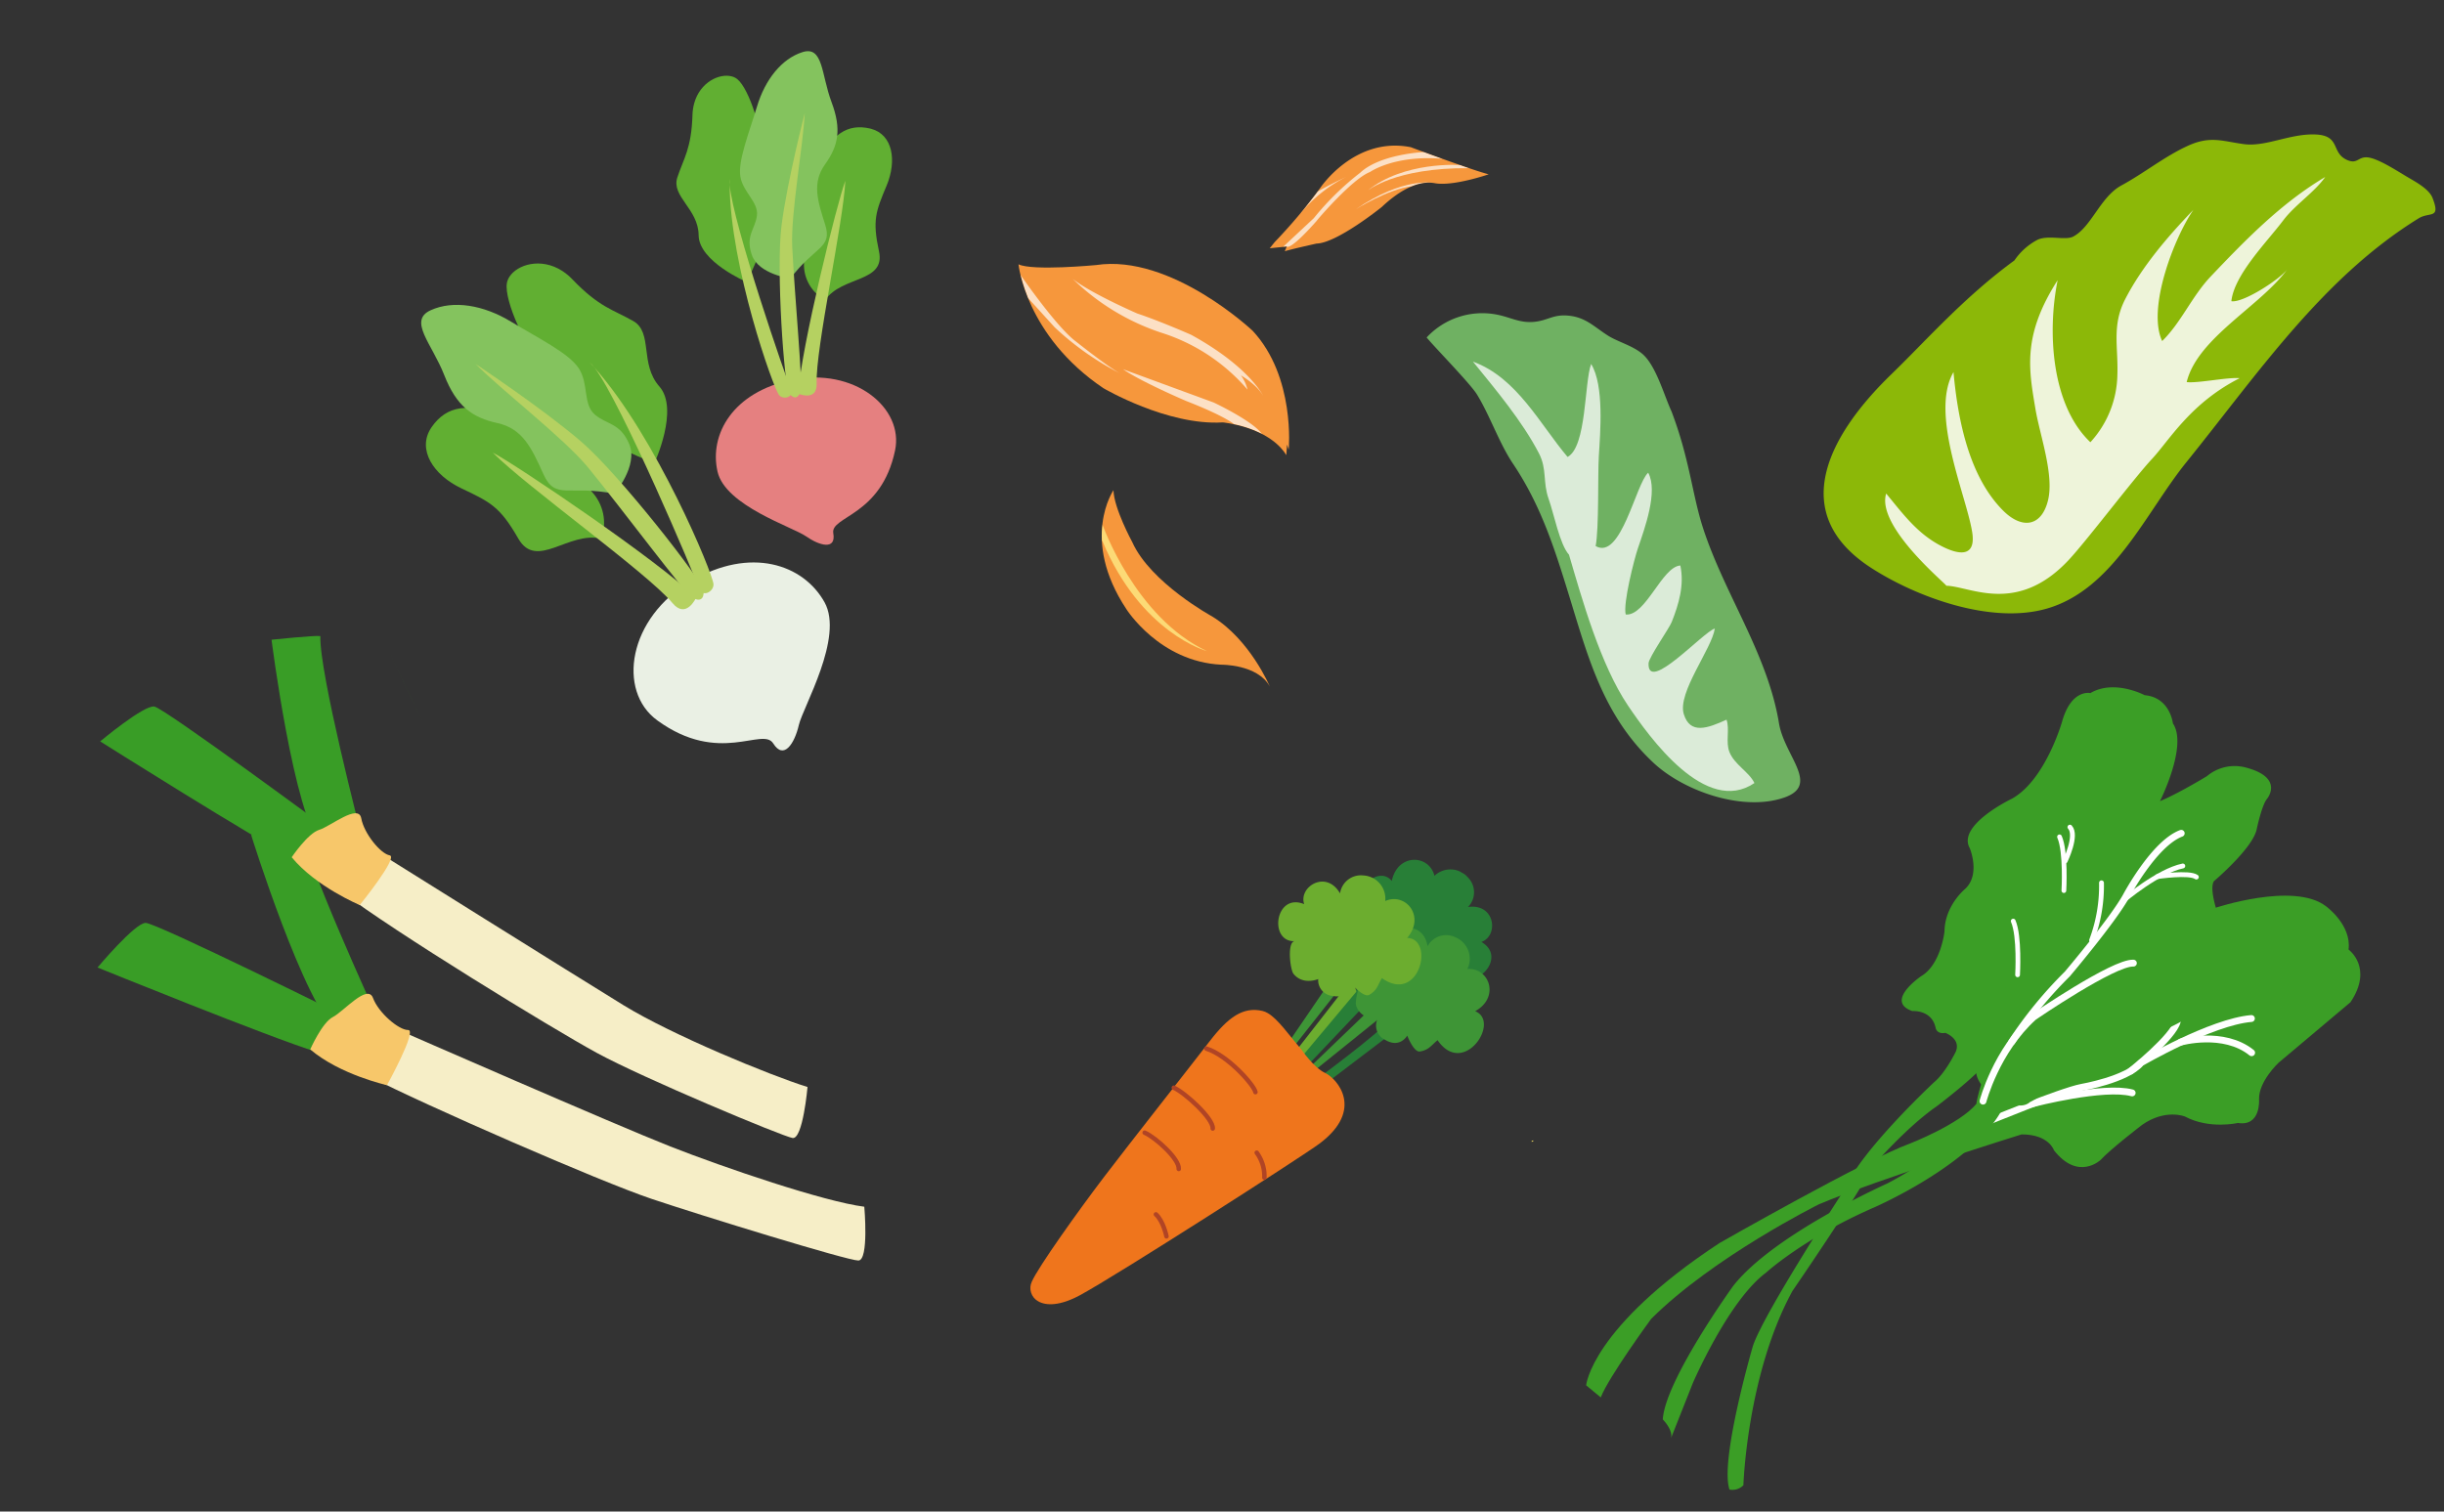 <svg xmlns="http://www.w3.org/2000/svg" xmlns:xlink="http://www.w3.org/1999/xlink" width="543.022" height="335.92" viewBox="0 0 543.022 335.92">
  <rect x="0" y="0" width="543.022" height="335.92" fill="#333333" stroke="none"/>
  <defs>
    <clipPath id="clip-path">
      <path id="Path_1494" data-name="Path 1494" d="M9.829,31.989s10.955,12.378,22.9,15.447c0,0,9.421,4.054,11.174,11.284l.877-2.19v1.2s6.463-14.9.548-27.608c0,0-11.937-21.909-28.594-24.649,0,0-13.8-3.067-16.323-5.477,0,0-3.4,15.556,9.421,31.989" fill="none"/>
    </clipPath>
    <clipPath id="clip-path-2">
      <rect id="Rectangle_105" data-name="Rectangle 105" width="24.892" height="23.2" fill="none"/>
    </clipPath>
    <clipPath id="clip-path-3">
      <rect id="Rectangle_106" data-name="Rectangle 106" width="14.716" height="28.018" fill="none"/>
    </clipPath>
    <clipPath id="clip-path-4">
      <rect id="Rectangle_107" data-name="Rectangle 107" width="32.208" height="37.796" fill="none"/>
    </clipPath>
    <clipPath id="clip-path-5">
      <path id="Path_1500" data-name="Path 1500" d="M194.284,128.386s7.339,11.722,21.143,12.379c0,0,8-.109,10.735,4.82,0,0-4.382-10.408-12.818-15.557,0,0-13.693-7.449-17.746-16.541,0,0-4.054-7.45-4.163-11.5,0,0-7.45,10.844,2.848,26.4" transform="translate(-188.831 -101.985)" fill="none"/>
    </clipPath>
    <clipPath id="clip-path-6">
      <rect id="Rectangle_112" data-name="Rectangle 112" width="26.759" height="29.36" fill="none"/>
    </clipPath>
    <clipPath id="clip-path-7">
      <path id="Path_1505" data-name="Path 1505" d="M261.006,76.194a117.713,117.713,0,0,1-10.132,12.05l-1.1,1.369,3.779-.384-.438,1.041c1.862-.548,7.066-1.7,7.066-1.7,4.546-.109,14.461-8.107,14.461-8.107,3.176-3.013,7.668-6.081,11.777-5.313s12-1.972,12-1.972c-3.726-.93-17.309-6.025-17.309-6.025a18.013,18.013,0,0,0-3.486-.346c-10.405,0-16.617,9.385-16.617,9.385" transform="translate(-249.778 -66.809)" fill="none"/>
    </clipPath>
    <clipPath id="clip-path-8">
      <rect id="Rectangle_116" data-name="Rectangle 116" width="26.99" height="7.682" fill="none"/>
    </clipPath>
    <clipPath id="clip-path-9">
      <rect id="Rectangle_117" data-name="Rectangle 117" width="18.405" height="6.023" fill="none"/>
    </clipPath>
    <clipPath id="clip-path-10">
      <rect id="Rectangle_118" data-name="Rectangle 118" width="42.19" height="25.224" fill="none"/>
    </clipPath>
    <clipPath id="clip-path-11">
      <rect id="Rectangle_119" data-name="Rectangle 119" width="10.312" height="7.929" fill="none"/>
    </clipPath>
    <clipPath id="clip-path-12">
      <path id="Path_2582" data-name="Path 2582" d="M3.218,12.978c.945,7.028,1.261,9.371-2.468,16.64S8.262,38.02,10.762,45.1a10.193,10.193,0,0,0,7.624-7.536c1.761-6.554,1.639-2.67,1.8-7.719s3.364-8.059,1.7-17.054S16.84.187,11.014,0c-.086,0-.169,0-.254,0C5.1,0,2.287,6.053,3.218,12.978" fill="#61af32"/>
    </clipPath>
    <clipPath id="clip-path-13">
      <path id="Path_2583" data-name="Path 2583" d="M16.951.3C13.283,1.9,6.83,12.211,6.422,16.465s-.853,8.9-4.079,14.054S-.318,41.975,1.3,49.547c0,0,13.062-1.87,14.853-8.335s9.326-7.695,9.034-12.8-1.579-7.959.4-16.358a12.594,12.594,0,0,0,.347-2.809V9.091C25.891,3.468,21.688,0,18.465,0a3.76,3.76,0,0,0-1.514.3" fill="#61af32"/>
    </clipPath>
    <clipPath id="clip-path-14">
      <rect id="Rectangle_360" data-name="Rectangle 360" width="72.271" height="120.338" fill="none"/>
    </clipPath>
    <clipPath id="clip-path-15">
      <path id="Path_2585" data-name="Path 2585" d="M.233,51.705C-1.154,56.225,4.1,55.424,4.1,55.424,6.41,43.833,7.119,5.851,6.526,0,4.254,10.426,2.833,43.234.233,51.705" fill="#b5d161"/>
    </clipPath>
    <clipPath id="clip-path-16">
      <path id="Path_2586" data-name="Path 2586" d="M.524,47.5c-1.667,1.989,1.059,3.387,2.4,2.409,1.917-1.4,20.491-28.453,25.964-48.4C25.524,10.907,2.087,45.633.524,47.5M28.89,1.508A6.621,6.621,0,0,0,29.281,0Q29.1.747,28.89,1.508" fill="#b5d161"/>
    </clipPath>
    <clipPath id="clip-path-18">
      <path id="Path_2588" data-name="Path 2588" d="M11.6,33.645C7.9,45.214-.134,66.809,0,68.66s1.09,2.415,2.682,1.251,11.427-29.577,12.947-40.8S17.324,0,17.324,0C15.5,8.5,14.188,25.562,11.6,33.645" fill="#b5d161"/>
    </clipPath>
    <clipPath id="clip-path-19">
      <path id="Path_2582-2" data-name="Path 2582" d="M2.811,28.053c.825-6.139,1.1-8.185-2.155-14.534S7.216,6.181,9.4,0a8.9,8.9,0,0,1,6.659,6.582c1.538,5.724,1.431,2.332,1.57,6.742s2.938,7.039,1.488,14.895-4.408,11-9.5,11.165c-.075,0-.148,0-.222,0-4.94,0-7.4-5.286-6.587-11.335" fill="#61af32"/>
    </clipPath>
    <clipPath id="clip-path-20">
      <path id="Path_2583-2" data-name="Path 2583" d="M14.805,43.014c-3.2-1.4-8.84-10.4-9.2-14.12s-.745-7.771-3.563-12.275S-.277,6.613,1.135,0c0,0,11.409,1.634,12.973,7.28S22.253,14,22,18.457s-1.379,6.952.346,14.288a11,11,0,0,1,.3,2.454v.137c-.034,4.911-3.7,7.941-6.52,7.94a3.284,3.284,0,0,1-1.323-.261" fill="#61af32"/>
    </clipPath>
    <clipPath id="clip-path-21">
      <rect id="Rectangle_360-2" data-name="Rectangle 360" width="63.124" height="105.106" fill="none"/>
    </clipPath>
    <clipPath id="clip-path-22">
      <path id="Path_2585-2" data-name="Path 2585" d="M.2,3.3C-1.008-.652,3.583.048,3.583.048,5.6,10.172,6.218,43.346,5.7,48.456,3.715,39.35,2.474,10.694.2,3.3" fill="#b5d161"/>
    </clipPath>
    <clipPath id="clip-path-23">
      <path id="Path_2586-2" data-name="Path 2586" d="M.458,2.383C-1,.646,1.382-.575,2.556.279,4.23,1.5,20.453,25.131,25.233,42.553,22.293,34.344,1.823,4.013.458,2.383M25.233,42.553a5.782,5.782,0,0,1,.342,1.318q-.159-.652-.342-1.318" fill="#b5d161"/>
    </clipPath>
    <clipPath id="clip-path-25">
      <path id="Path_2588-2" data-name="Path 2588" d="M10.132,32.205C6.9,22.1-.117,3.239,0,1.622S.954-.487,2.344.53s9.981,25.834,11.308,35.64,1.479,25.422,1.479,25.422c-1.591-7.42-2.739-22.326-5-29.386" fill="#b5d161"/>
    </clipPath>
    <clipPath id="clip-path-26">
      <rect id="Rectangle_365" data-name="Rectangle 365" width="183.1" height="126.813" fill="none"/>
    </clipPath>
    <clipPath id="clip-path-27">
      <path id="Path_2591" data-name="Path 2591" d="M33.71,42.808c-8.7,8.245-32.524,31.983-33.631,34.1s9.934,6.779,9.934,6.779c5.21-7.376,22.3-23.42,32.067-31.777S93.242,10.787,93.242,10.787L87.44,0C75.81,8.056,42.4,34.564,33.71,42.808" fill="#f6eec7"/>
    </clipPath>
    <clipPath id="clip-path-29">
      <path id="Path_2595" data-name="Path 2595" d="M37.294,33.045C27.465,39.517,1.577,60.728.143,62.581s8.436,8.266,8.436,8.266c6.309-6.233,24.357-21.164,35.239-27.561S98.875,11.428,98.875,11.428L95.124,0c-12.632,5.784-48,26.574-57.83,33.045" fill="#f6eec7"/>
    </clipPath>
    <clipPath id="clip-path-31">
      <rect id="Rectangle_370" data-name="Rectangle 370" width="59.219" height="129.568" fill="none"/>
    </clipPath>
    <clipPath id="clip-path-32">
      <path id="Path_2605" data-name="Path 2605" d="M14.372.168c-4.22,1.282-5.91,4.99-6.8,11.7S3.527,40.345,2.332,49.723-.322,74.289.063,77.886a3.359,3.359,0,0,0,3.418,3.083h.024c2.036-.008,4.715-1.555,7.327-5.8,5.065-8.242,27.419-51.52,29.247-55.791,4.978-11.63-3.912-14.482-6.748-14.235S26.19,3.28,26.19,3.28C22.123,1.88,18.3,0,15.617,0a4.279,4.279,0,0,0-1.245.168" fill="#ef751c"/>
    </clipPath>
    <clipPath id="clip-path-34">
      <rect id="Rectangle_373" data-name="Rectangle 373" width="58.34" height="119.161" fill="none"/>
    </clipPath>
    <clipPath id="clip-path-35">
      <rect id="Rectangle_374" data-name="Rectangle 374" width="74.96" height="89.791" fill="#fff"/>
    </clipPath>
  </defs>
  <g id="Group_909" data-name="Group 909" transform="translate(-442.795 -2298.256)">
    <g id="Group_905" data-name="Group 905" transform="matrix(0.951, -0.309, 0.309, 0.951, 668.703, 2357.128)">
      <path id="Path_1486" data-name="Path 1486" d="M.407,0s-3.4,15.557,9.421,31.989c0,0,10.955,12.379,22.9,15.447,0,0,9.421,4.054,11.175,11.284l.877-2.19v1.2s6.463-14.9.547-27.607c0,0-11.936-21.91-28.592-24.649,0,0-13.8-3.068-16.323-5.478" transform="translate(0 0)" fill="#f6973c"/>
      <g id="Group_213" data-name="Group 213" transform="translate(0 0.001)">
        <g id="Group_212" data-name="Group 212" clip-path="url(#clip-path)">
          <g id="Group_196" data-name="Group 196" transform="translate(15.307 29.359)" opacity="0.7">
            <g id="Group_195" data-name="Group 195">
              <g id="Group_194" data-name="Group 194" clip-path="url(#clip-path-2)">
                <path id="Path_1488" data-name="Path 1488" d="M0,0,16.87,13.256s6.949,6.523,8.022,9.944A23.87,23.87,0,0,0,19.7,19.261s-1.239-2.226-8.524-8.2C11.175,11.065,2.958,3.889,0,0" transform="translate(0 0)" fill="#fff"/>
              </g>
            </g>
          </g>
          <g id="Group_199" data-name="Group 199" transform="translate(0.016 2.355)" opacity="0.7">
            <g id="Group_198" data-name="Group 198">
              <g id="Group_197" data-name="Group 197" clip-path="url(#clip-path-3)">
                <path id="Path_1489" data-name="Path 1489" d="M.088,0S4.116,13.557,7.239,17.912c0,0,5.422,8.217,7.476,10.106a63.229,63.229,0,0,1-11.01-14.6L.088,5.4a46.45,46.45,0,0,1,0-5.4" transform="translate(-0.001)" fill="#fff"/>
              </g>
            </g>
          </g>
          <g id="Group_202" data-name="Group 202" transform="translate(10.87 6.792)" opacity="0.7">
            <g id="Group_201" data-name="Group 201">
              <g id="Group_200" data-name="Group 200" clip-path="url(#clip-path-4)">
                <path id="Path_1490" data-name="Path 1490" d="M0,0A51.123,51.123,0,0,0,15.528,17.829a41.784,41.784,0,0,1,13.8,17.584,8.9,8.9,0,0,0-.407-3.451s2.711,2.958,3.286,5.833c0,0-.9-7.065-11.01-17.829,0,0-5.505-4.93-9.942-8.217C11.256,11.749,2.793,4.273,0,0" fill="#fff"/>
              </g>
            </g>
          </g>
        </g>
      </g>
    </g>
    <g id="Group_904" data-name="Group 904" transform="translate(687.586 2407.198)">
      <path id="Path_1495" data-name="Path 1495" d="M191.435,101.984s-7.449,10.845,2.848,26.4c0,0,7.34,11.722,21.143,12.379,0,0,8-.109,10.736,4.82,0,0-4.382-10.407-12.818-15.557,0,0-13.693-7.448-17.747-16.542,0,0-4.054-7.448-4.163-11.5" transform="translate(-188.83 -101.984)" fill="#f6973c"/>
      <g id="Group_229" data-name="Group 229" transform="translate(0.001 0.001)">
        <g id="Group_228" data-name="Group 228" clip-path="url(#clip-path-5)">
          <g id="Group_218" data-name="Group 218" transform="translate(-3.367 6.408)" opacity="0.7">
            <g id="Group_217" data-name="Group 217">
              <g id="Group_216" data-name="Group 216" clip-path="url(#clip-path-6)">
                <path id="Path_1496" data-name="Path 1496" d="M189.13,109.265s7.227,20.714,23.248,28.191c0,0-14.7-3.944-23.248-24.485l-3.51-.274v-4.6Z" transform="translate(-185.62 -108.096)" fill="#fff68e"/>
              </g>
            </g>
          </g>
        </g>
      </g>
    </g>
    <g id="Group_906" data-name="Group 906" transform="translate(724.918 2330.621)">
      <path id="Path_1485" data-name="Path 1485" d="M250.873,88.244a117.809,117.809,0,0,0,10.133-12.05s7.614-11.5,20.1-9.039c0,0,13.584,5.094,17.31,6.026,0,0-7.888,2.738-12,1.971s-8.6,2.3-11.777,5.313c0,0-9.914,8-14.461,8.107,0,0-5.2,1.15-7.065,1.7l.438-1.041-3.78.384Z" transform="translate(-249.777 -66.809)" fill="#f6973c"/>
      <g id="Group_243" data-name="Group 243" transform="translate(0.001)">
        <g id="Group_242" data-name="Group 242" clip-path="url(#clip-path-7)">
          <g id="Group_232" data-name="Group 232" transform="translate(21.65 2.373)" opacity="0.7">
            <g id="Group_231" data-name="Group 231">
              <g id="Group_230" data-name="Group 230" clip-path="url(#clip-path-8)">
                <path id="Path_1501" data-name="Path 1501" d="M291.031,71.011s-12.472-.911-20.605,5.744c0,0,6.155-5.2,22.632-5.046l4.358-1.4-4.149-1.233Z" transform="translate(-270.425 -69.072)" fill="#fff"/>
              </g>
            </g>
          </g>
          <g id="Group_235" data-name="Group 235" transform="translate(19.02 8.181)" opacity="0.7">
            <g id="Group_234" data-name="Group 234">
              <g id="Group_233" data-name="Group 233" clip-path="url(#clip-path-9)">
                <path id="Path_1502" data-name="Path 1502" d="M285.24,74.726s-6.6-1.445-17.323,5.908c0,0,7.236-4.57,12.615-5.187S285.24,77.1,285.24,77.1l1.081-1.478Z" transform="translate(-267.917 -74.611)" fill="#fff"/>
              </g>
            </g>
          </g>
          <g id="Group_238" data-name="Group 238" transform="translate(-0.617 -0.996)" opacity="0.7">
            <g id="Group_237" data-name="Group 237">
              <g id="Group_236" data-name="Group 236" clip-path="url(#clip-path-10)">
                <path id="Path_1503" data-name="Path 1503" d="M253.586,89.276s.575,1.15,6.614-5.67c.164-.287,7.969-9.408,11.872-10.886,0,0,5.434-3.851,16.11-2.932l3.2-3.929-4.4.657-2.931,1.767s-9.681.411-14.159,4.6a62.307,62.307,0,0,0-10.312,10.106l-7.846,7.326-2.547.767h2.177Z" transform="translate(-249.19 -65.859)" fill="#fff"/>
              </g>
            </g>
          </g>
          <g id="Group_241" data-name="Group 241" transform="translate(6.613 6.974)" opacity="0.7">
            <g id="Group_240" data-name="Group 240">
              <g id="Group_239" data-name="Group 239" clip-path="url(#clip-path-11)">
                <path id="Path_1504" data-name="Path 1504" d="M256.433,81.389A31.62,31.62,0,0,1,266.4,73.46s-8.628,3.985-10.312,6.121Z" transform="translate(-256.085 -73.46)" fill="#fff"/>
              </g>
            </g>
          </g>
        </g>
      </g>
    </g>
    <path id="Path_1579" data-name="Path 1579" d="M256.983,228.092a.429.429,0,0,1,.454-.249.354.354,0,0,1-.454.249" transform="translate(526.074 2323.88)" fill="#ffe863"/>
    <path id="Path_1592" data-name="Path 1592" d="M31.4,146.577c3.6,7.63,6.983,14.689,7.707,16.2Z" transform="translate(472.07 2304.426)" fill="#326829"/>
    <path id="Path_1596" data-name="Path 1596" d="M52.086,139.878c3.6,7.63,6.983,14.689,7.707,16.2Z" transform="translate(477.022 2302.823)" fill="#326829"/>
    <g id="Group_892" data-name="Group 892" transform="translate(795.221 2451.004)">
      <path id="Path_1598" data-name="Path 1598" d="M405.616,171.328s6.2-12.294,2.851-17.22c0,0-.618-5.774-6.278-6.274,0,0-6.736-3.6-12.066-.462,0,0-4.225-1.009-6.295,6.387,0,0-3.66,12.86-11.072,17.049,0,0-12.349,5.874-9.426,11.024,0,0,2.425,5.751-.977,9.008,0,0-4.58,3.7-4.639,9.52,0,0-.8,7.33-5.157,9.9,0,0-8.275,5.6-1.979,7.775,0,0,4.342-.356,5.174,3.775,0,0,.244,1.417,2.15,1.071,0,0,3.5,1.275,2.33,4.154,0,0-2.247,4.674-4.826,6.812,0,0-16.4,15.294-19.814,23.7,0,0-18.113,27.719-20.456,34.955,0,0-7.419,25.436-5.187,31.87a3.4,3.4,0,0,0,3.085-.956s.8-24.709,10.91-43.191c0,0,15.19-22.108,17.567-27.428,0,0,7.583-8.838,14.515-13.627,0,0,9.028-6.834,10.762-9.582,0,0,28.064-28.862,33.086-42.922,0,0,8.592-12.023,5.741-15.341" transform="translate(-278.103 -146.088)" fill="#3b9e26"/>
      <path id="Path_1599" data-name="Path 1599" d="M423.813,186.2s17.581-5.918,24.748-.393c0,0,5.7,4.112,5,9.607,0,0,5.585,4.013.44,11.7L438,220.589s-4.478,4.188-4.324,8.161c0,0,.461,6.047-4.713,5.207,0,0-6.284,1.48-11.764-1.436,0,0-4.339-1.769-9.5,1.857,0,0-6.99,5.349-9.2,7.772,0,0-4.975,4.79-10.39-2.119,0,0-1.111-3.551-7.2-3.529,0,0-31.928,9.967-45.037,15.537,0,0-23.391,11.635-37.259,25.46,0,0-9.418,12.851-11.2,17.449l-3.245-2.683s1.114-12.843,29.579-31.59c0,0,32.614-18.624,42.43-22.17,0,0,10.964-4.282,14.693-8.789,0,0,2.3-16.075,14.909-20.218,0,0,10.185-12.082,17.813-15.217,0,0,6.963-2.334,8.847-4.283,0,0,3.92-6.694,11.369-3.793" transform="translate(-284.174 -137.144)" fill="#3b9e26"/>
      <path id="Path_1600" data-name="Path 1600" d="M355.81,228.563s16.686-6.907,21.256-7.782c0,0,10.136-1.733,13.218-5.457,0,0,15.641-9.118,24.544-9.848" transform="translate(-267.024 -131.871)" fill="none" stroke="#fff" stroke-linecap="round" stroke-linejoin="round" stroke-width="1.524"/>
      <path id="Path_1601" data-name="Path 1601" d="M364.382,221.231s15.608-4.033,21.9-2.338" transform="translate(-264.972 -128.759)" fill="none" stroke="#fff" stroke-linecap="round" stroke-linejoin="round" stroke-width="1.524"/>
      <path id="Path_1602" data-name="Path 1602" d="M381.792,217.026s9.485-7.533,10.339-11.011" transform="translate(-260.805 -131.743)" fill="none" stroke="#fff" stroke-linecap="round" stroke-linejoin="round" stroke-width="1.524"/>
      <path id="Path_1603" data-name="Path 1603" d="M390.739,209.852s9.547-2.677,15.78,2.346" transform="translate(-258.663 -130.995)" fill="none" stroke="#fff" stroke-linecap="round" stroke-linejoin="round" stroke-width="1.524"/>
      <path id="Path_1604" data-name="Path 1604" d="M418.863,162.416s-9.423,5.763-13.015,6.435c0,0-7.345.8-10.4,7.184,0,0-5.14,8.9-7.609,10.908,0,0-7.031,7.54-8.108,15.15,0,0-.931,3.682-3.323,4.941a2.1,2.1,0,0,0-2.245,1.786s.025,2.854-1.223,3.711c0,0-7.108.865-5.4,4.3,0,0,3.215,5.358.644,8.629,0,0-2.174,2.789,1.194,6.384,0,0,.3,4.7-3.09,7.159a69.186,69.186,0,0,1-18.507,13.968s-25.4,11.369-34.282,22.84c0,0-15.081,20.917-15.589,29.6,0,0,2.324,2.328,1.831,4.147l4.83-12.2s7.9-18.355,16.286-24.575c0,0,8.358-7.656,23.889-14.438,0,0,23.943-10.346,29.348-23.483,0,0,3.459,1.75,5.4.016,0,0,6.289-2.893,8.495-8.859,0,0,25.693-6.47,30.063-12.974,0,0,9.957-13.012,6.031-14.137a3.5,3.5,0,0,1-1.687-2.609s-3.433-8.2-2.043-10.5c0,0,8.769-7.418,9.532-11.643,0,0,1.111-5.255,2.253-6.637,0,0,4.037-4.756-4.816-7.021a9.556,9.556,0,0,0-8.459,1.906" transform="translate(-280.886 -142.706)" fill="#3b9e26"/>
      <path id="Path_1606" data-name="Path 1606" d="M355.314,226.216s2.911-11.178,11.28-18.724c0,0,17.738-12.141,22.131-11.948" transform="translate(-267.143 -134.25)" fill="none" stroke="#fff" stroke-linecap="round" stroke-linejoin="round" stroke-width="1.524"/>
      <path id="Path_1607" data-name="Path 1607" d="M360.483,218.577A93.5,93.5,0,0,1,372.8,203.54s10.08-11.9,13.076-17.313c0,0,6.183-11.684,12.238-13.961" transform="translate(-265.906 -139.821)" fill="none" stroke="#fff" stroke-linecap="round" stroke-linejoin="round" stroke-width="1.524"/>
      <path id="Path_1608" data-name="Path 1608" d="M370,184.844s.495-8.605-.97-11.944" transform="translate(-263.86 -139.67)" fill="none" stroke="#fff" stroke-linecap="round" stroke-linejoin="round" stroke-width="1.056"/>
      <path id="Path_1609" data-name="Path 1609" d="M361.7,199.948s.495-8.605-.97-11.944" transform="translate(-265.847 -136.054)" fill="none" stroke="#fff" stroke-linecap="round" stroke-linejoin="round" stroke-width="1.056"/>
      <path id="Path_1610" data-name="Path 1610" d="M370.052,178.671s2.765-5.68,1.047-7.513" transform="translate(-263.615 -140.086)" fill="none" stroke="#fff" stroke-linecap="round" stroke-linejoin="round" stroke-width="1.077"/>
      <path id="Path_1611" data-name="Path 1611" d="M380.54,185.737s7.62-6.472,13.124-7.614" transform="translate(-261.104 -138.42)" fill="none" stroke="#fff" stroke-linecap="round" stroke-linejoin="round" stroke-width="1.077"/>
      <path id="Path_1612" data-name="Path 1612" d="M374.783,193.9a34.272,34.272,0,0,0,2.195-12.755" transform="translate(-262.482 -137.697)" fill="none" stroke="#fff" stroke-linecap="round" stroke-linejoin="round" stroke-width="1.077"/>
      <path id="Path_1613" data-name="Path 1613" d="M386.581,180.112s7.087-1.046,8.65.1" transform="translate(-259.658 -138.048)" fill="none" stroke="#fff" stroke-linecap="round" stroke-linejoin="round" stroke-width="1.077"/>
    </g>
    <g id="Group_872" data-name="Group 872" transform="matrix(0.545, -0.839, 0.839, 0.545, 511.178, 2407.964)">
      <g id="Group_859" data-name="Group 859" transform="translate(16.356 15.016)">
        <g id="Group_858" data-name="Group 858" clip-path="url(#clip-path-12)">
          <rect id="Rectangle_358" data-name="Rectangle 358" width="46.68" height="29.317" transform="translate(-5.817 44.917) rotate(-86.382)" fill="#61af32"/>
        </g>
      </g>
      <g id="Group_861" data-name="Group 861" transform="translate(46.342 11.312)">
        <g id="Group_860" data-name="Group 860" clip-path="url(#clip-path-13)">
          <rect id="Rectangle_359" data-name="Rectangle 359" width="51.141" height="29.887" transform="translate(-4.005 49.349) rotate(-86.382)" fill="#61af32"/>
        </g>
      </g>
      <g id="Group_863" data-name="Group 863">
        <g id="Group_862" data-name="Group 862" clip-path="url(#clip-path-14)">
          <path id="Path_2584" data-name="Path 2584" d="M30.123,3.049C15.593-4.269.649,2.513.049,13.572-.877,30.649,11.654,33.96,9.779,37.983s2.6,3.969,6.529,2.538c3.873-1.41,21.81-2.185,25.977-10.069,4.547-8.6,1.425-20.561-12.162-27.4" transform="translate(0 78.931)" fill="#eaf0e4"/>
        </g>
      </g>
      <g id="Group_865" data-name="Group 865" transform="translate(23.499 29.489)">
        <g id="Group_864" data-name="Group 864" clip-path="url(#clip-path-15)">
          <rect id="Rectangle_361" data-name="Rectangle 361" width="56.66" height="20.526" transform="translate(-13.303 53.464) rotate(-77.197)" fill="#b5d161"/>
        </g>
      </g>
      <g id="Group_867" data-name="Group 867" transform="translate(29.289 36.608)">
        <g id="Group_866" data-name="Group 866" clip-path="url(#clip-path-16)">
          <rect id="Rectangle_362" data-name="Rectangle 362" width="56.363" height="40.944" transform="translate(-12.139 48.388) rotate(-77.197)" fill="#b5d161"/>
        </g>
      </g>
      <g id="Group_869" data-name="Group 869">
        <g id="Group_868" data-name="Group 868" clip-path="url(#clip-path-14)">
          <path id="Path_2587" data-name="Path 2587" d="M6.179,57.112C2.372,47.577-2.249,46.951,1.229,41.541s5.977-9.387,3.959-14.758S3.359,17.124,7.712,11.046,13.44-2.295,18.133.694s7.377,9.234,7.593,16.321,1.151,14.666-.526,18.36-6.173,5.045-6.642,8.512,1.58,5.7-1.356,10.012S6.179,57.112,6.179,57.112" transform="translate(30.899 0)" fill="#84c35e"/>
        </g>
      </g>
      <g id="Group_871" data-name="Group 871" transform="translate(27.134 15.558)">
        <g id="Group_870" data-name="Group 870" clip-path="url(#clip-path-18)">
          <rect id="Rectangle_364" data-name="Rectangle 364" width="73.177" height="32.775" transform="translate(-15.493 67.585) rotate(-77.197)" fill="#b5d161"/>
        </g>
      </g>
    </g>
    <g id="Group_884" data-name="Group 884" transform="translate(635.414 2421.865) rotate(-165)">
      <g id="Group_859-2" data-name="Group 859" transform="translate(14.286 52.603)">
        <g id="Group_858-2" data-name="Group 858" transform="translate(0 0)" clip-path="url(#clip-path-19)">
          <rect id="Rectangle_358-2" data-name="Rectangle 358" width="40.771" height="25.607" transform="translate(20.475 -1.459) rotate(86.382)" fill="#61af32"/>
        </g>
      </g>
      <g id="Group_861-2" data-name="Group 861" transform="translate(40.476 51.951)">
        <g id="Group_860-2" data-name="Group 860" transform="translate(0 0)" clip-path="url(#clip-path-20)">
          <rect id="Rectangle_359-2" data-name="Rectangle 359" width="44.667" height="26.104" transform="translate(22.554 -1.475) rotate(86.382)" fill="#61af32"/>
        </g>
      </g>
      <g id="Group_863-2" data-name="Group 863" transform="translate(0 0)">
        <g id="Group_862-2" data-name="Group 862" clip-path="url(#clip-path-21)">
          <path id="Path_2584-2" data-name="Path 2584" d="M26.31,33.5C13.62,39.9.567,33.972.043,24.313-.766,9.4,10.179,6.505,8.541,2.991s2.268-3.467,5.7-2.216c3.383,1.231,19.05,1.909,22.689,8.794C40.9,17.085,38.177,27.528,26.31,33.5" transform="translate(0 0)" fill="#e58080"/>
        </g>
      </g>
      <g id="Group_865-2" data-name="Group 865" transform="translate(20.525 30.894)">
        <g id="Group_864-2" data-name="Group 864" transform="translate(0 0)" clip-path="url(#clip-path-22)">
          <rect id="Rectangle_361-2" data-name="Rectangle 361" width="49.488" height="17.928" transform="translate(5.863 -2.213) rotate(77.197)" fill="#b5d161"/>
        </g>
      </g>
      <g id="Group_867-2" data-name="Group 867" transform="translate(25.582 29.262)">
        <g id="Group_866-2" data-name="Group 866" transform="translate(0 0)" clip-path="url(#clip-path-23)">
          <rect id="Rectangle_362-2" data-name="Rectangle 362" width="49.229" height="35.762" transform="translate(24.27 -6.317) rotate(77.197)" fill="#b5d161"/>
        </g>
      </g>
      <g id="Group_869-2" data-name="Group 869" transform="translate(0 0)">
        <g id="Group_868-2" data-name="Group 868" clip-path="url(#clip-path-21)">
          <path id="Path_2587-2" data-name="Path 2587" d="M5.4.109c-3.325,8.328-7.361,8.875-4.323,13.6s5.22,8.2,3.458,12.89-1.6,8.437,2.2,13.745,5,11.652,9.1,9.042,6.443-8.065,6.632-14.256,1.005-12.809-.459-16.036-5.392-4.407-5.8-7.434,1.38-4.982-1.184-8.745S5.4.109,5.4.109" transform="translate(26.988 55.115)" fill="#84c35e"/>
        </g>
      </g>
      <g id="Group_871-2" data-name="Group 871" transform="translate(23.7 29.927)">
        <g id="Group_870-2" data-name="Group 870" transform="translate(0 0)" clip-path="url(#clip-path-25)">
          <rect id="Rectangle_364-2" data-name="Rectangle 364" width="63.915" height="28.626" transform="translate(14.383 -3.783) rotate(77.197)" fill="#b5d161"/>
        </g>
      </g>
    </g>
    <g id="Group_883" data-name="Group 883" transform="translate(528.755 2634.176) rotate(-118)">
      <g id="Group_874" data-name="Group 874">
        <g id="Group_873" data-name="Group 873" clip-path="url(#clip-path-26)">
          <path id="Path_2589" data-name="Path 2589" d="M0,34.223C7.752,26.494,39.479,0,39.479,0s4.846,11.968,3.739,14.083S3.285,44.027,3.285,44.027Z" transform="translate(97.457 0)" fill="#399d26"/>
          <path id="Path_2590" data-name="Path 2590" d="M.176,1.1C8.923-2.735,48.151,4.674,48.151,4.674s-2.05,9.7-2.6,10.761C37.593,12.617,0,10.442,0,10.442Z" transform="translate(98.768 39.286)" fill="#399d26"/>
        </g>
      </g>
      <g id="Group_876" data-name="Group 876" transform="translate(0 41.774)">
        <g id="Group_875" data-name="Group 875" clip-path="url(#clip-path-27)">
          <rect id="Rectangle_366" data-name="Rectangle 366" width="125.952" height="125.672" transform="translate(-42.843 40.275) rotate(-43.926)" fill="#f6eec7"/>
        </g>
      </g>
      <g id="Group_878" data-name="Group 878">
        <g id="Group_877" data-name="Group 877" clip-path="url(#clip-path-26)">
          <path id="Path_2592" data-name="Path 2592" d="M15.026,0C6.958,3.185,0,11.328,0,11.328s7.653,11.755,8.621,9.9,6.481-4.014,9.942-3.549.4-7.2.453-9.867S15.026,0,15.026,0" transform="translate(83.652 33.178)" fill="#f7c76a"/>
          <path id="Path_2593" data-name="Path 2593" d="M0,26.282C8.828,20.146,44.069,0,44.069,0s2.623,12.407,1.188,14.26S1.486,36.328,1.486,36.328Z" transform="translate(136.957 24.11)" fill="#399d26"/>
          <path id="Path_2594" data-name="Path 2594" d="M1.78.237C10.9-1.968,47.551,11.96,47.551,11.96s-3.656,9.028-4.374,9.955C35.972,17.819,0,9.236,0,9.236Z" transform="translate(135.551 56.373)" fill="#399d26"/>
        </g>
      </g>
      <g id="Group_880" data-name="Group 880" transform="translate(30.846 55.966)">
        <g id="Group_879" data-name="Group 879" clip-path="url(#clip-path-29)">
          <rect id="Rectangle_368" data-name="Rectangle 368" width="122.65" height="114.608" transform="matrix(0.831, -0.557, 0.557, 0.831, -34.051, 21.943)" fill="#f6eec7"/>
        </g>
      </g>
      <g id="Group_882" data-name="Group 882">
        <g id="Group_881" data-name="Group 881" clip-path="url(#clip-path-26)">
          <path id="Path_2596" data-name="Path 2596" d="M16.481,0C8.132,1.688,0,8.362,0,8.362S5.372,21.047,6.628,19.424s6.958-2.764,10.226-1.718,1.629-6.891,2.137-9.462S16.481,0,16.481,0" transform="translate(121.838 49.592)" fill="#f7c76a"/>
        </g>
      </g>
    </g>
    <g id="Group_891" data-name="Group 891" transform="translate(735.239 2473.505) rotate(30)">
      <path id="Path_2597" data-name="Path 2597" d="M1.332.7,0,18.42l1.347.936L4.152,0Z" transform="translate(22.858 33.862)" fill="#3e9536"/>
      <g id="Group_886" data-name="Group 886" transform="translate(0 0)">
        <g id="Group_885" data-name="Group 885" clip-path="url(#clip-path-31)">
          <path id="Path_2598" data-name="Path 2598" d="M4.575,0C4.8,2.317,0,22.62,0,22.62l3.127,1.009L7.957,3.517Z" transform="translate(25.863 31.085)" fill="#287f37"/>
          <path id="Path_2599" data-name="Path 2599" d="M7.473,0C7.1,3.4,0,19.606,0,19.606l1.883.644L9.717,1.56Z" transform="translate(32.22 36.687)" fill="#287f37"/>
          <path id="Path_2600" data-name="Path 2600" d="M2.912,0,0,20.946l1.606,1.283L5.1,2.355Z" transform="translate(25.19 32.291)" fill="#6cad2f"/>
          <path id="Path_2601" data-name="Path 2601" d="M5.815,0,0,20.093l1.088.59L8.6,1.268Z" transform="translate(29.717 34.294)" fill="#3e9536"/>
          <path id="Path_2602" data-name="Path 2602" d="M19.787,25.371S22.338,28,25.3,26.4c1.049-.564,4.031-5.939,2.569-6.805,5.265,2.376,8.17-8.394,1.16-8.43,2.681-3.083-1.595-9.014-6.454-5.243A4.681,4.681,0,0,0,19.3.255a5.147,5.147,0,0,0-6.651,3.4C9.223.1,3.02,3.385,5.011,9.385c-5.8-2.22-8.144,12.67,1.775,10.4.274,1.772-.083,2.876,1.187,4.508.853,1.1,4.466-.688,4.466-.688s-.8,3.261,2.984,4.021a3.49,3.49,0,0,0,4.364-2.25" transform="translate(19.796 0)" fill="#287f37"/>
          <path id="Path_2603" data-name="Path 2603" d="M10.95,24.408s-3.065,2-5.6-.2c-.9-.781-2.632-6.678-1.015-7.2-5.658,1.165-6.132-9.98.715-8.479-1.941-3.6,3.531-8.445,7.446-3.7A4.682,4.682,0,0,1,16.93.01a5.147,5.147,0,0,1,5.746,4.77c4.12-2.718,9.451,1.85,6.194,7.268,6.149-.893,5.171,14.147-4.008,9.755-.657,1.669-.55,2.825-2.147,4.138-1.073.882-4.207-1.65-4.207-1.65s.065,3.356-3.793,3.269a3.489,3.489,0,0,1-3.765-3.152" transform="translate(26.452 13.143)" fill="#3e9536"/>
          <path id="Path_2604" data-name="Path 2604" d="M14.658,25.5s-2.184,2.937-5.327,1.746c-1.114-.422-4.778-5.357-3.442-6.408-4.906,3.048-9.2-7.246-2.259-8.2-3.063-2.7.4-9.145,5.708-6.047a4.682,4.682,0,0,1,2.5-6.049,5.148,5.148,0,0,1,7.04,2.49C21.805-.948,28.387,1.5,27.2,7.706c5.462-2.963,9.74,11.489-.391,10.539-.04,1.792.46,2.841-.585,4.625-.7,1.2-4.518-.094-4.518-.094s1.222,3.127-2.429,4.378A3.489,3.489,0,0,1,14.658,25.5" transform="translate(6.895 10.939)" fill="#6cad2f"/>
        </g>
      </g>
      <g id="Group_888" data-name="Group 888" transform="translate(0 48.599)">
        <g id="Group_887" data-name="Group 887" clip-path="url(#clip-path-32)">
          <rect id="Rectangle_371" data-name="Rectangle 371" width="58.987" height="87.72" transform="translate(-14.42 2.534) rotate(-10.19)" fill="#ef751c"/>
        </g>
      </g>
      <g id="Group_890" data-name="Group 890" transform="translate(0 0)">
        <g id="Group_889" data-name="Group 889" clip-path="url(#clip-path-31)">
          <path id="Path_2606" data-name="Path 2606" d="M0,.242C4.912-.838,13.273,1.979,14.273,3.174" transform="translate(7.764 62.004)" fill="none" stroke="#b04425" stroke-linecap="round" stroke-linejoin="round" stroke-width="1"/>
          <path id="Path_2607" data-name="Path 2607" d="M0,.03C2.7-.258,11.078,1.573,12.024,3.564" transform="translate(5.839 73.361)" fill="none" stroke="#b04425" stroke-linecap="round" stroke-linejoin="round" stroke-width="1"/>
          <path id="Path_2608" data-name="Path 2608" d="M0,.036c2.7-.288,9.644,1.213,10.59,3.2" transform="translate(5.228 85.248)" fill="none" stroke="#b04425" stroke-linecap="round" stroke-linejoin="round" stroke-width="1"/>
          <path id="Path_2609" data-name="Path 2609" d="M0,0A8.9,8.9,0,0,1,4.245,3.95" transform="translate(29.015 76.688)" fill="none" stroke="#b04425" stroke-linecap="round" stroke-linejoin="round" stroke-width="1"/>
          <path id="Path_2610" data-name="Path 2610" d="M0,0C2.178.459,4.477,3.057,4.477,3.057" transform="translate(16.469 99.759)" fill="none" stroke="#b04425" stroke-linecap="round" stroke-linejoin="round" stroke-width="1"/>
        </g>
      </g>
    </g>
    <g id="Group_907" data-name="Group 907" transform="translate(841.228 2298.256)">
      <path id="Path_2611" data-name="Path 2611" d="M16.607,56.491a14.239,14.239,0,0,1,2.516-6.448c1.65-2.061,5.574-2.6,6.716-4.2,2.628-3.69,1.375-10.622,4.378-14.982,3.233-4.694,5.619-10.1,9.165-14.565,3.428-4.32,6.426-4.392,10.948-5.991,4.588-1.622,8.007-6.721,13.107-9.091,5.371-2.5,4.893,2.3,9.215,1.8,2.275-.265,1.487-2,3.87-2.681C78.871-.345,83.7.2,86.266.352c2.008.12,5.252.2,6.82,1.6,3.828,3.43.8,2.966-.7,5.433C79.362,28.8,76.219,54.389,70.995,79.177c-2.947,13.979-1.576,32.5-12.88,43.027-9.441,8.791-27.038,10.836-38.836,9.621C-2.937,129.537-2.6,109.9,3.754,91.378c3.416-9.947,6.535-22.4,12.853-34.886" transform="matrix(0.891, 0.454, -0.454, 0.891, 59.992, 0)" fill="#8cb808"/>
      <g id="Group_896" data-name="Group 896" transform="matrix(0.891, 0.454, -0.454, 0.891, 69.21, 14.378)" opacity="0.848">
        <g id="Group_895" data-name="Group 895">
          <g id="Group_894" data-name="Group 894" clip-path="url(#clip-path-34)">
            <path id="Path_2612" data-name="Path 2612" d="M42.841,101.69c1.626-5.64,4.635-22.606,6.3-28.425,1.528-5.338,1.979-14.93,9.2-24.8-2.366.9-7.816,5.3-10.095,6.116C45.91,44.686,55.268,32,56.807,21.958c-.311,2.543-5.3,11.291-7.88,12.1-2.107-5.519,1.058-15.292,2.1-21.153C51.818,8.445,54.354,4.262,54.979,0c-6.028,9.5-9.443,20.472-12.632,31.249-1.734,5.86-1.193,12.045-3.094,17.679C32.909,44,31.2,27.2,32.2,19.786c-2.367,7.772-4.473,16.474-4.49,24.632C27.7,50.993,31.2,54.549,33.795,60.139a22.711,22.711,0,0,1,1.453,16.066C23.821,72.814,15.606,58.83,12.419,47.423c-1.455,14.589,3.331,20.613,8.646,27.8C24.5,79.856,31.341,86.242,32.709,91.913c1.423,5.9-2.14,8.5-7.9,6.61C14.884,95.267,7,85.543,1.075,76.124.5,86.792,16.183,99.358,20.949,105.969c2.968,4.116.411,5.691-4.018,5.813-6.368.174-11.335-2.4-16.931-4.818,1.327,7.707,21.86,12.021,21.188,12.2,4.72-2.317,16.965-1.212,21.653-17.471" transform="translate(0 0.001)" fill="#fff"/>
          </g>
        </g>
      </g>
    </g>
    <g id="Group_908" data-name="Group 908" transform="translate(717.431 2379.159) rotate(-19)">
      <path id="Path_2613" data-name="Path 2613" d="M56.175,17.917C54.037,14.629,51.309,8.2,47.9,6.1c-2.421-1.492-5.682-1.844-8.031-2.9-3.372-1.52-5.51-3.413-9.52-3.173-3.2.192-4.195,1.642-6.956,2.362-3.4.885-5.526-.295-9.062-.405A16.9,16.9,0,0,0,0,9.205c2.069,1.919,11.057,8.821,12.858,11.012,3.536,4.3,6.359,9.985,10.06,14.115C30.384,42.666,34.737,51.81,39.433,61.84,45.47,74.731,50.642,87.084,63.076,95.8c7.639,5.357,21.238,8.009,29.835,3.6,7.588-3.892-1.239-9.109-3.452-16.192-4.682-14.984-16-26.726-22.787-40.69-3.359-6.909-5.055-14.711-10.5-24.606" transform="matrix(0.891, 0.454, -0.454, 0.891, 46.137, 0)" fill="#6fb162"/>
      <g id="Group_899" data-name="Group 899" transform="matrix(0.891, 0.454, -0.454, 0.891, 51.367, 13.834)" opacity="0.75">
        <g id="Group_898" data-name="Group 898">
          <g id="Group_897" data-name="Group 897" clip-path="url(#clip-path-35)">
            <path id="Path_2614" data-name="Path 2614" d="M27.1,42.658C24.77,40.741,22.479,34.02,20.9,31.017c-1.857-3.545-1.226-6.483-3.566-9.768C12.686,14.719,5.833,8.561,0,3.138,10.156,5.288,16.7,14.886,23.765,21.19c3.9-2.85,1.366-16.873,2.308-21.19,3.567,4.3,4.129,14.827,4.546,20.092.326,4.128,2.281,15.767,2.08,19.843,6.042,2.439,6.911-15.008,9.288-17.766,2.814,3.748.946,12.423.075,16.961-.469,2.442-1.6,12.62-.628,14.939,4.464-.237,6.5-11.648,10.5-12.477,1.506,4.161.866,8.515-.147,12.694-.368,1.515-3.957,8.515-3.821,9.821C48.671,70.867,59,55.5,61.469,54.4c0,4.473-6.293,15.261-4.186,19.776,2.041,4.374,5.7,2.39,9.586-.084,1.046,2.067.44,4.927,1.643,7.041,1.492,2.623,4.959,3.769,6.45,6.047C65.3,95.926,50.5,80.424,44.747,74.036,37.407,65.888,31.331,52,27.1,42.658" transform="translate(0 0)" fill="#fff"/>
          </g>
        </g>
      </g>
    </g>
  </g>
</svg>
